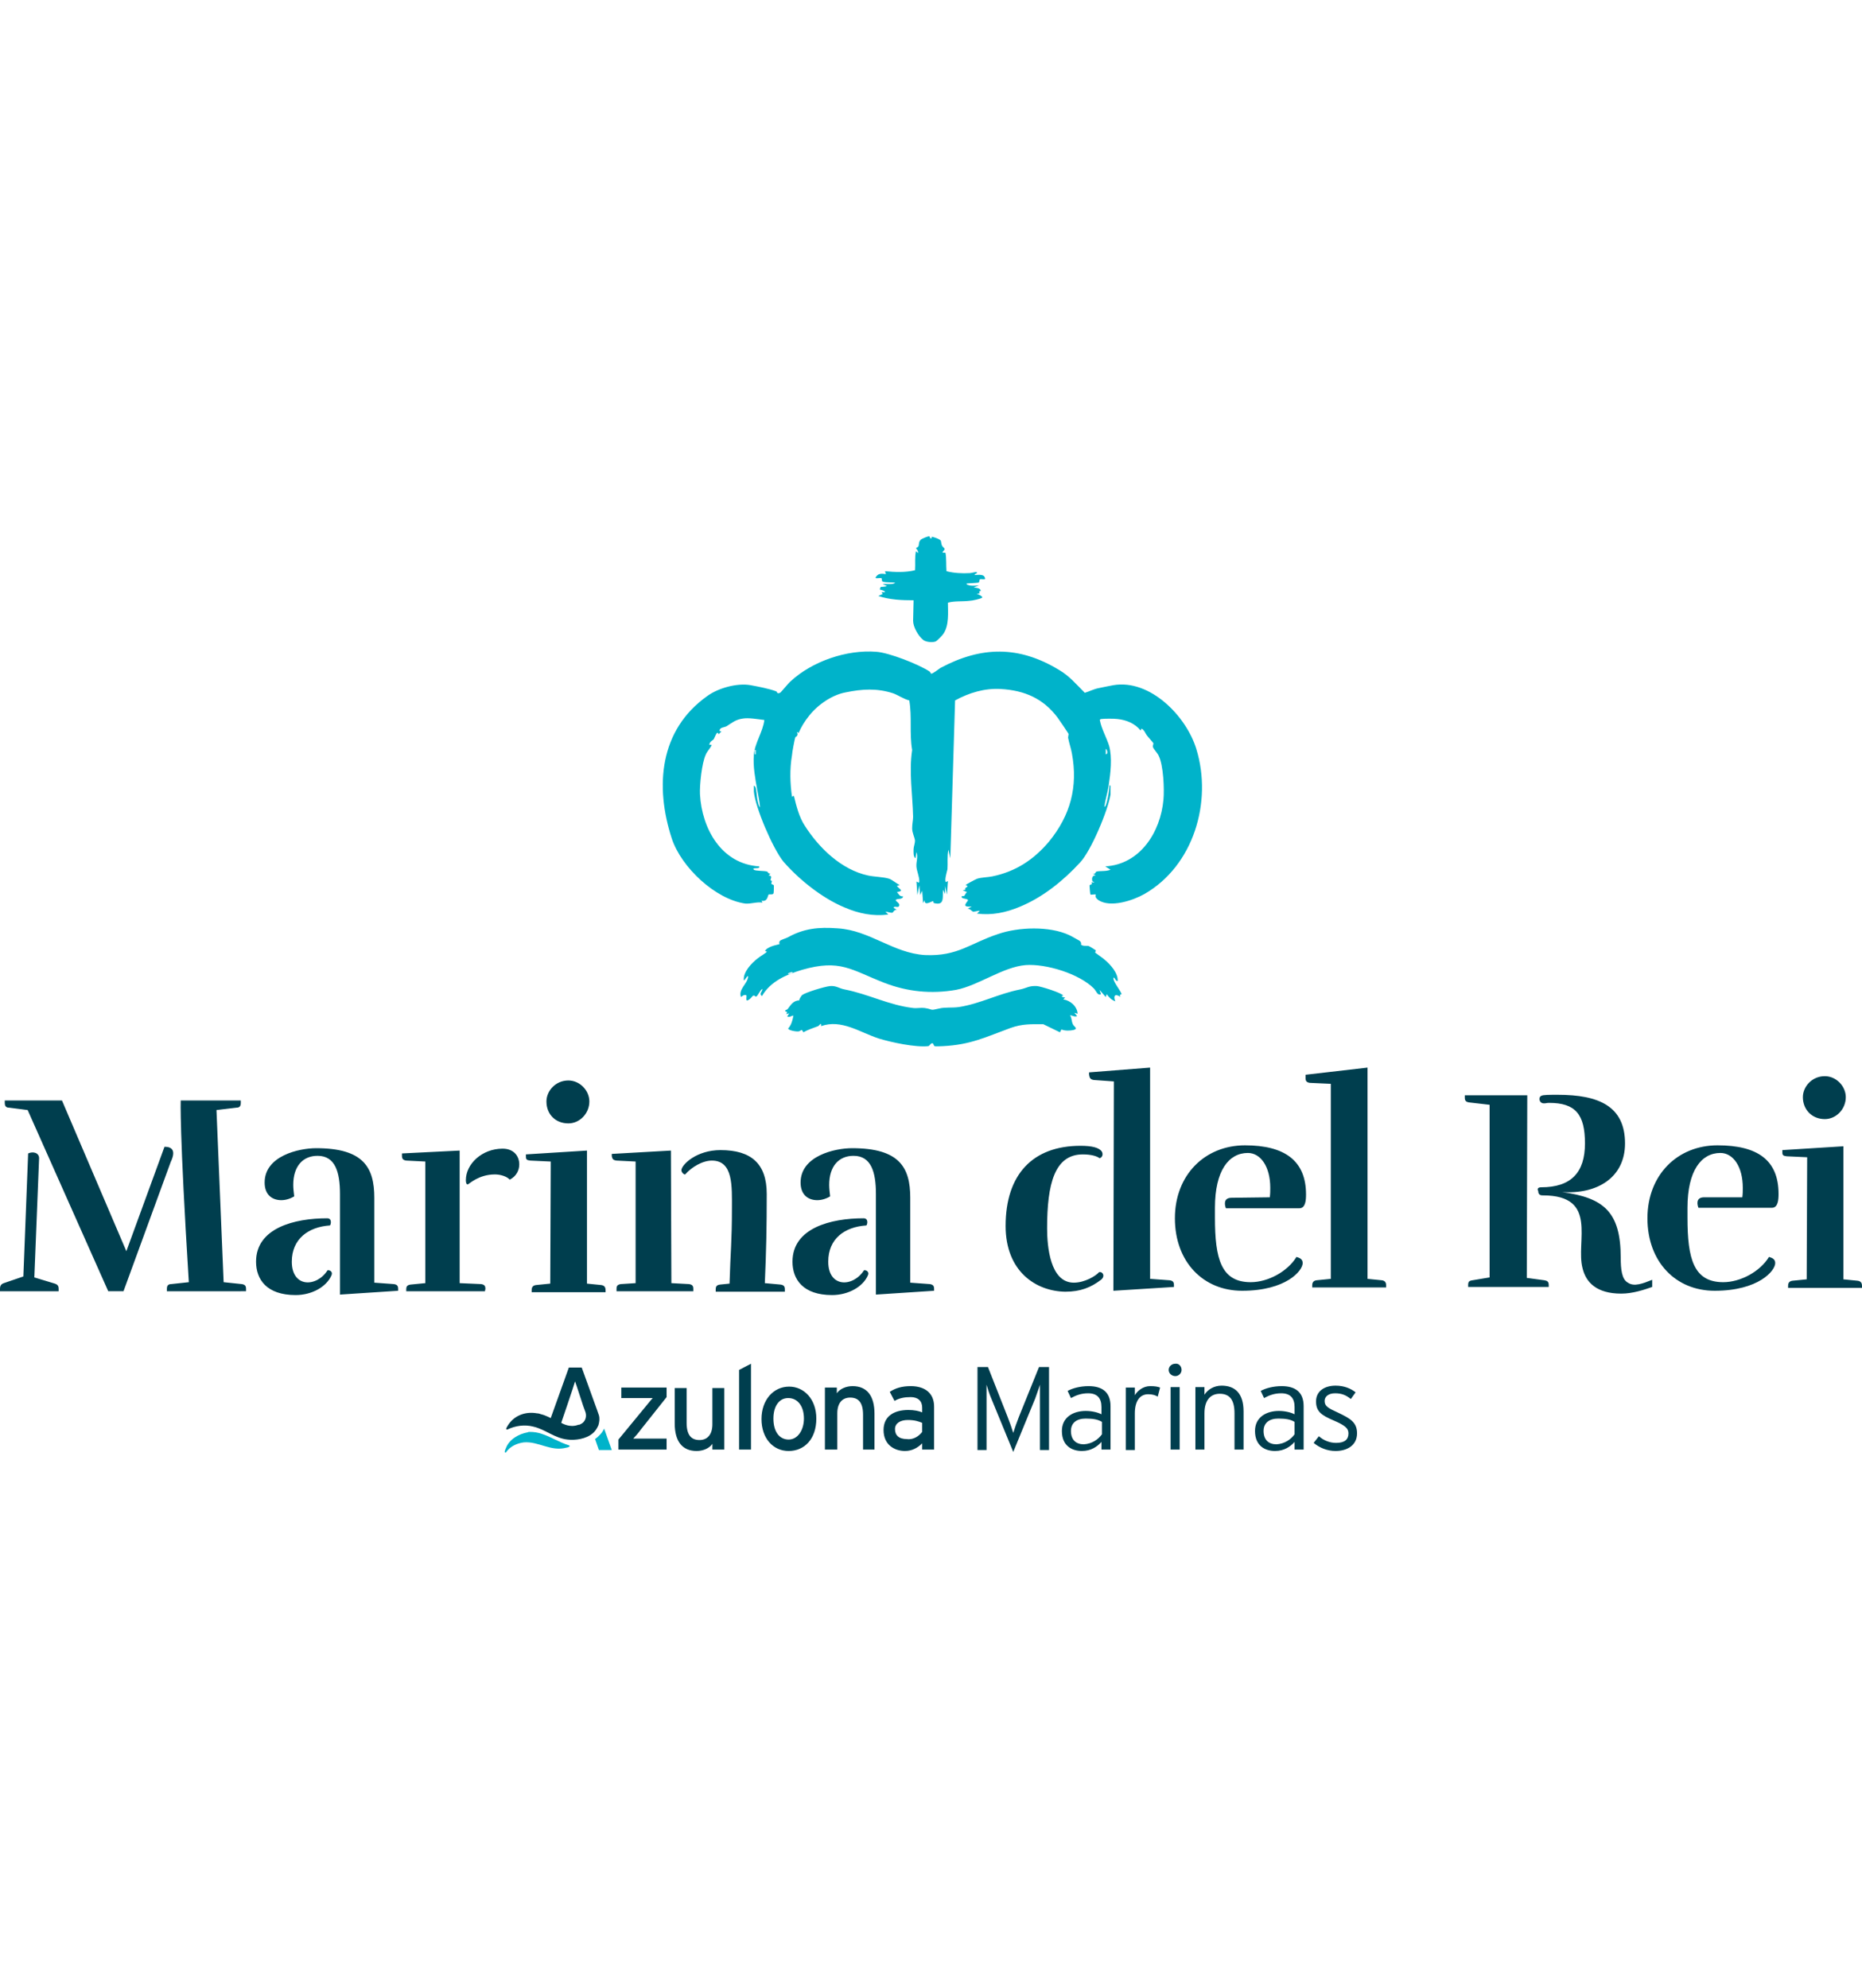 <?xml version="1.0" encoding="UTF-8"?> <svg xmlns="http://www.w3.org/2000/svg" version="1.1" id="Capa_1" x="0" y="0" viewBox="0 0 390.5 192.2" xml:space="preserve" width="180"><style>.st0{fill:#00b3ca}.st1{fill:#003e4e}</style><path class="st0" d="M155.8 38.3c-1.5.2-2.3.9-3.4 1.6-.5.3-1.5.2-1.5 1l.4.1-.6.6c-.3-1-.8.7-1 1-.2.3-.7.4-.9 1-.2.5.6-.1.4.4-.3.6-1 1.3-1.2 1.9-.8 1.7-1.3 6.3-1.2 8.3.4 7.2 4.5 14.6 12.4 15.1.4.7-1.7.1-1.1.7.3.3 2.3.2 2.8.4.1 0 .2.5.7.4l-.4.4c.9.1.4.6.4 1 0 .1.3.1.3.2s-.2.5-.1.6c.1.1.4.1.5.3 0 .1 0 1.7-.1 1.7-.2.3-.8.1-1 .2-.2.2-.2 1.6-1.5 1.3l.2.4c-1.2-.2-2.4.3-3.6.2-6.3-.9-13.4-7.6-15.4-13.6-3.6-11-2.6-22.8 7.4-29.9 2.3-1.7 6.3-2.8 9.1-2.3 1.6.3 3.8.7 5.4 1.3.2.1.1.6.8.3.2-.1 1.8-2.1 2.2-2.4 4.5-4.2 11.8-6.7 18-6.2 2.7.2 8.8 2.6 11.1 4.1.2.1.3.5.4.5.3 0 1.5-.9 1.9-1.2 8.6-4.6 16.5-4.7 24.9.4 2.1 1.2 3.7 3.1 5.4 4.8 1-.3 1.9-.8 3-1 .9-.2 2-.4 3-.6 7.7-1.3 15.3 6.5 17.4 13.4 3.4 11.1-.6 24.5-10.9 30.4-2.5 1.4-7.1 2.9-9.6 1.3-1-.7-.5-1.1-.6-1.2-.1-.1-1 .1-1.1 0-.1-.1-.2-1.8-.2-1.9.1-.2.4-.2.5-.3.1-.1-.5-.5.4-.3.1-.3-.3-.1-.3-.3-.2-.6 0-1.3.7-1.2l-.6-.4c.5.2.6-.3.7-.4.8-.2 2.1 0 3-.4l-1.1-.7c7.3-.4 11.6-7.2 12.2-14 .2-2.2 0-7.2-1-9.2-.2-.5-1-1.3-1.2-1.8-.1-.3.1-.6.1-.8 0-.1-1.2-1.4-1.4-1.7-.3-.4-.5-1.1-1.1-1.4l-.2.4c-1.2-1.5-3-2.2-4.8-2.4-.6-.1-2.9-.1-3.5 0-.2.1-.3.1-.2.4.3 1.6 1.4 3.6 1.9 5.2.7 2.5.3 5.8-.1 8.4-.2 1.4-.7 2.9-.9 4.4.3 0 .4-.7.5-.9.3-1.1.5-2.4.6-3.6.3 0 .2.4.2.6v1.3c-.5 3.3-4.1 11.9-6.4 14.3-3.5 3.8-7.8 7.3-12.7 9.3-2.9 1.2-5.8 1.8-8.9 1.4l.6-.6c-.5 0-.9.2-1.4.2-.2 0-.7-.7-1.2-.6l.9-.5c-1.3.1-1.8 0-.9-1.1.5-.6-1-.4-1.2-.8-.2-.4.4-.2.5-.3.2-.2.3-.6.6-.8l-.9-.4.6-.1c-.5-.5 1.1-.6 0-1 .1-.1 2.1-1.2 2.4-1.3.9-.3 2.2-.3 3.2-.5 4.9-1 8.7-3.5 11.9-7.3 4.5-5.5 6.1-11.5 4.8-18.5-.2-1.1-.6-2.2-.8-3.3 0-.2.1-.5.1-.8-.1-.2-2-3-2.3-3.4-3-4-6.9-5.7-11.9-6-3.4-.2-6.7.8-9.6 2.4l-1 33.1-.4-1.8c-.3 1.4-.1 2.8-.2 4.1-.1.5-.7 2.4-.3 2.7 0 0 .3-.2.4-.2l-.2 2.8-.4-1.8v1.7l-.4-.9c-.2 1.5.4 3.4-1.9 2.8-.2 0-.1-.4-.2-.4-.4 0-1.8 1.1-1.8-.2l-.3.6-.2-2.6-.4.9-.2-2-.4 2-.2-2.8c.2 0 .6.5.6-.1 0-1-.5-2-.6-3-.1-1.1.4-2 0-3.1l-.2 1.3c-.5-.3-.4-1.4-.4-1.9s.3-1.2.3-1.8c-.1-.8-.6-1.6-.6-2.6 0-.9.2-1.7.2-2.4-.1-4.7-.9-9.4-.2-14-.6-3.5 0-6.9-.6-10.4-1.2-.3-2.3-1.1-3.4-1.5-3.4-1.1-6.5-.9-9.9-.2-2.8.5-5.8 2.5-7.7 4.9-.9 1.1-1.7 2.4-2.2 3.6l-.4-.2c.5.8-.3 1.1-.3 1.1-.1.2-.7 3.3-.7 3.8-.5 2.9-.4 5.9 0 8.7l.4-.2c.5 2.1 1.1 4.5 2.3 6.3 3 4.7 7.7 9.2 13.2 10.4 1.3.3 3.3.3 4.5.7.6.2 1.5 1 2.2 1.3l-.6.2c.6.8 1.6 1 0 1.3.5.5.5.9 1.3.9-.1.7-1.2.4-1.5.7-.3.3 1.1.7.6 1.4-.3.3-1-.2-1.1.3l.7.4c-.5-.1-.8.5-.9.6-.5.1-1-.2-1.5-.2l.6.6c-3.2.4-6.2-.2-9.2-1.5-4.6-1.9-9.5-5.8-12.8-9.6-2.2-2.7-5.9-11.3-6.2-14.7v-1.2c0-.1.2.1.3.2.3.5.3 2.3.5 3 .1.3.2 1.1.5 1.3-.1-1.3-.4-2.5-.6-3.7-.4-2.3-.9-4.8-.7-7.3.2-2.5 1.9-4.8 2.2-7.3-1.6-.2-3.3-.5-4.5-.3zm76.1 7.5c.7-.1.1-1.3 0-1.1v1.1zm-73.4 0v-.9h-.2v.9h.2zM226.7 85.7c.4.4 1.2.2 1.6.3.1 0 1.4.8 1.5.9.1.1-.2.4-.1.5.1.1 1.7 1.2 2 1.5 1.2 1 2.8 2.8 2.7 4.4-.4.3-.8-1.2-.9-.5 0 .8 1.7 2.8 1.7 3.3 0 .1-.6 0-.2.6-1.1-.8-1.6-.3-1.1.9-.8-.3-1.3-.8-1.8-1.5l-.2.6-1.3-1.5.3.9c-.7.4-1-.7-1.5-1.2-3.1-3.1-10-5.2-14.3-4.9-4.8.4-9.9 4.3-14.6 5.2-5.2.9-10.2.4-15.1-1.5-6.9-2.7-9.2-5-17.2-2.7-3.3 1-6.6 2.4-8.4 5.5-.7-.5.1-.9.1-1.5-.5.2-.9 1.4-1.3 1.6-.2.1-.3-.3-.6-.2-.3.1-.5.7-1.2 1-.5.2-.1-.9-.3-1.1-.5-.1-.7.1-1.1.4-.6-1.6 1.3-2.7 1.5-4.2 0-.7-.7.8-.9.7-.2-1.7 1.6-3.6 2.9-4.6.3-.3 1.9-1.2 1.9-1.4.1-.2-.6.1-.2-.4.9-.9 2.8-1.1 2.9-1.2 0 0-.2-.4.1-.7.2-.2 1.2-.5 1.6-.7 3.4-1.9 6.5-2.2 10.5-1.9 6.7.4 11.6 5.2 18.3 5.6 6.9.3 9.5-2.5 15.3-4.4 4.3-1.5 10.8-1.7 14.9.2.3.1 2 1.1 2.2 1.2.5.4.3.8.3.8zm-60.5 5.8c-.3-.1-1.2.3-.9.4.3 0 1.2-.3.9-.4z"></path><path class="st0" d="M222.7 96.6c.1.1.5.2.7.2l-.4.4c1.4.2 2.9 1.4 3 3l-.7-.2.6.7c-.6.2-.9-.1-1.5-.2.4.6.3 1.3.6 1.9.2.5 1.2.9.2 1.2-.8.2-1.9.2-2.6-.1l-.3.6-3.5-1.7c-2.6 0-4.4-.1-6.9.8-5.2 1.9-8.3 3.5-14.1 3.8-.4 0-1.5.1-1.8 0-.2-.1-.2-.5-.4-.6-.4-.1-.6.5-.9.6-2.7.3-7.8-.8-10.4-1.6-4-1.3-7.8-4.1-12.1-2.6.1-1-.4-.1-.6 0-1 .4-2.1.7-3.1 1.3-.5-.9-.4-.3-1-.2-.4.1-2.2-.2-2.2-.6.7-.8.9-1.7 1.1-2.7-.5 0-.7.4-1.3.2l.4-.7-.6.2c.4-.8-.1-.4-.2-.6-.1-.4.3-.2.5-.5.7-.9 1.2-1.8 2.5-1.8-.3 0 .4-1 .5-1.1.8-.6 4.8-1.8 5.9-1.9 1.3-.1 1.9.5 3 .7 5.1 1 9.3 3.3 14.4 3.9.8.1 1.6-.1 2.4 0 2 .3.9.6 3.1.1 1.2-.3 2.7-.1 4.1-.3 4.5-.7 8.3-2.8 12.9-3.7 1.4-.3 1.8-.8 3.5-.7.9.1 5.1 1.4 5.5 2-.3 0-.4.2-.3.2zM191.6 13.5c-2.5 0-5-.1-7.4-.9l.9-.4-.2-.4h.7c0-.4-1.1-.5-1.1-.6l.2-.5s1 0 1.3-.2l-.9-.4h1.7c.2 0 .9-.1.9-.3-.6-.1-1.9 0-2.5-.2-.4-.1-.2-.6-.3-.7-.2-.2-1 .1-1.3-.1.5-1 1.2-.9 2.2-.8l-.2-.6c2 .2 4.3.3 6.3-.2.1-1.4-.1-2.7.2-4l.4.4c.2-.4-.4-1-.4-1 0-.1.4-.2.5-.4.2-.4 0-.9.5-1.4.2-.2 1.6-.8 1.8-.7.2 0 0 .5.4.4.2 0 0-.3.1-.3.1-.1 1.8.5 1.9.8.1.2.1.8.3 1.1.1.2.5.5.5.6.1.3-.5.5-.4.8.1.1.5-.1.6.1.2 1.1.1 2.6.2 3.8 1.5.4 3.3.5 4.9.4.3 0 1.3-.3 1.4-.2.4.3-.5.3-.4.6.8 0 2.1-.3 2.2.8 0 .2-.9 0-1.1.1-.1.1-.1.7-.3.7-.6.1-1.8.1-2.5.2 0 .3.5.3.7.4.6.1 1.3 0 1.9 0l-1.1.4c.5.1 1.4.1 1.5.7 0 .1-.6 0-.2.5l-.7.2c.2-.1 1.6.6 1.1.8-.3.2-2 .6-2.5.6-1.5.2-3.2 0-4.6.4 0 2 .3 4.8-1 6.6-.1.2-1.3 1.4-1.5 1.5-.6.3-2.1.2-2.7-.3-1-.8-2.1-2.7-2.1-4l.1-4.3z"></path><path class="st1" d="M5.9 129.5c1.1-.5 2.3-.1 2.3 1l-1 25 4.3 1.3c.6.2.8.5.8 1.1v.5H0v-.5c0-.6.2-1 .8-1.2l4.1-1.4 1-25.8zM26.5 150 13 118.4H1v.5c0 .6.2 1 .9 1l3.9.5 16.9 38h3.2l9.9-27.1c1.1-2.3.4-3.2-1.3-3.2l-8 21.9zm11.4-31.6h12.6v.5c0 .6-.2 1-.9 1l-4.2.5 1.5 36.1 3.8.4c.7.1.9.4.9 1v.5H35v-.5c0-.6.2-1 .9-1l3.7-.4c-2-32.2-1.7-38.1-1.7-38.1zM61.2 152.2c0 5.5 5.2 5.4 7.5 1.8.4-.1 1.2.3.8 1.1-1 2.3-4 4.1-7.5 4.1-6.1 0-8.3-3.3-8.3-7 0-7.1 8.1-9.1 14.9-9.1 1.1 0 .8 1.3.6 1.5-4.5.3-8 2.8-8 7.6zM71.3 138c0-4.6-1-8-4.7-8-3.1 0-5.1 2.2-5.1 6.1 0 .7.1 1.6.2 2.4-.8.5-1.8.8-2.7.8-1.9 0-3.5-1.1-3.5-3.7 0-5.6 7.2-7.2 10.8-7.2 9.9 0 12.2 4 12.2 10.4v17.8l4.1.3c.7.1.9.4.9 1v.4l-12.2.8V138zM96.4 128.9v27.8l4.5.2c.7.1.9.4.9 1l-.1.5H85.2v-.4c0-.6.2-.9.9-1l3.1-.3v-25.5l-4-.2c-.7-.1-.9-.4-.9-1v-.5l12.1-.6zm7.4 5c1.3 0 2.6.5 3.1 1.1 1.4-.7 2-2 2-3.2 0-1.7-1.1-3.3-3.5-3.3-4.3 0-7.7 3.2-7.7 6.6 0 .5.1.9.4.9.3-.1 2.3-2.1 5.7-2.1zM115.5 131.2l-4.3-.2c-.7-.1-.9-.2-.9-.8v-.5l12.8-.8v27.9l3 .3c.7.1.9.5.9 1.1v.4h-15.5v-.4c0-.6.2-1 .9-1.1l3-.3.1-25.6zm3.7-8c2.4 0 4.4-2.1 4.4-4.6 0-2.3-2-4.4-4.4-4.4-2.7 0-4.6 2.2-4.6 4.4 0 2.7 1.9 4.6 4.6 4.6zM140.8 156.7l3.7.2c.7.1.9.4.9 1v.5h-16.1v-.5c0-.6.2-.9.9-1l3.1-.2v-25.5l-4-.2c-.7-.1-.9-.3-1-1v-.4l12.4-.7.1 27.8zm22.9.3c.7.1.9.4.9 1v.5h-14.5v-.5c0-.6.2-.9.9-1l2-.2c.2-6.8.5-8.9.5-15.7 0-4.7.3-10.1-4.2-10.1-2 0-4.3 1.4-5.6 2.9-.2.1-.8-.4-.8-.9.1-1.2 3.2-4.2 8.2-4.2 6.4 0 9.7 2.8 9.7 9.2 0 6.9-.1 11.9-.4 18.7l3.3.3zM173.7 152.2c0 5.5 5.2 5.4 7.5 1.8.4-.1 1.2.3.8 1.1-1 2.3-4 4.1-7.5 4.1-6.1 0-8.3-3.3-8.3-7 0-7.1 8.1-9.1 14.9-9.1 1.1 0 .8 1.3.6 1.5-4.6.3-8 2.8-8 7.6zm10-14.2c0-4.6-1-8-4.7-8-3.1 0-5.1 2.2-5.1 6.1 0 .7.1 1.6.2 2.4-.8.5-1.8.8-2.7.8-1.9 0-3.5-1.1-3.5-3.7 0-5.6 7.2-7.2 10.8-7.2 9.9 0 12.2 4 12.2 10.4v17.8l4.1.3c.7.1.9.4.9 1v.4l-12.2.8V138zM210.9 144.7c0-10.8 5.7-16.8 15.7-16.8 2.5 0 3.8.4 4.4 1.1.5.7.1 1.4-.4 1.5-.5-.4-1.7-.8-3.5-.8-5.9 0-7.5 6.1-7.5 15.5 0 3.7.6 11.4 5.6 11.4 2.3 0 4.6-1.4 5.3-2.2.7-.2 1.4.8.4 1.6-2.1 1.6-4.3 2.5-7.5 2.5-6.1-.1-12.5-4.2-12.5-13.8zm18.5-30.6c-.7-.1-.9-.4-1-1.1v-.5l12.8-1v44.3l4.1.3c.7.1.9.4.9 1v.4l-12.7.8c0-.5.1-41.3.1-43.9l-4.2-.3zM266.3 138.7c.1-.7.1-1.4.1-2 0-4.4-2-7.3-4.7-7.3-4 0-6.9 3.7-6.9 11.5v2.1c0 8.6 1.3 13.5 7.5 13.5 3.6 0 7.7-2.2 9.6-5.3.6.2 1.3.4 1.3 1.3 0 1.6-3.5 5.8-12.7 5.8-8.2 0-14.1-6.1-14.1-15.2s6.3-15.3 14.7-15.3c8.3 0 12.8 3.2 12.8 10.3 0 1.2-.1 2.9-1.4 2.9h-15.4c-.2-.5-.7-2.2 1.2-2.2l8-.1zM286.8 111.5v44.3l3 .3c.7.1.9.5.9 1.1v.4h-15.5v-.4c0-.6.2-1 .9-1.1l3-.3v-40.9l-4.4-.2c-.7-.1-.9-.4-.9-1v-.7l13-1.5zM320.2 155.6l3.7.5c.6.1.9.3.9 1v.4h-16.9v-.4c0-.7.2-.9.9-1l3.6-.6v-36.2l-4.3-.5c-.7-.1-.9-.4-.9-1v-.5h13.1l-.1 38.3zm3-19c6.3 0 9.2-3.1 9.2-9.2s-2-8.5-7.5-8.5c-.7 0-.5.1-1.1.1-1.1 0-1.2-1.4-.5-1.6.3-.2 1.7-.2 3.4-.2 8.6 0 14.1 2.4 14.1 10.2 0 7.2-5.9 10.7-13.2 10.2 8.7 1.2 12.3 4.1 12.3 13.8 0 2.3.2 4.5 1.5 5.2 1.3.9 3.1.2 5.1-.6v1.5c-1.7.6-4.1 1.4-6.5 1.4-5.2 0-7.4-2.4-8.1-5.3-1.5-5.6 3.4-15.3-8.3-15.3h-.1c-.6 0-.9-.3-.9-.9-.3-.5 0-.8.6-.8zM365.4 138.7c.1-.7.1-1.4.1-2 0-4.4-2-7.3-4.7-7.3-4 0-6.9 3.7-6.9 11.5v2.1c0 8.6 1.3 13.5 7.5 13.5 3.6 0 7.7-2.2 9.6-5.3.6.2 1.3.4 1.3 1.3 0 1.6-3.5 5.8-12.7 5.8-8.2 0-14.1-6.1-14.1-15.2s6.3-15.3 14.7-15.3S373 130.9 373 138c0 1.2-.1 2.9-1.4 2.9h-15.4c-.2-.5-.7-2.2 1.2-2.2h8zM379 130.3l-4.3-.2c-.7-.1-.9-.2-.9-.8v-.5l12.8-.8v27.9l3 .3c.7.1.9.5.9 1.1v.4H375v-.4c0-.6.2-1 .9-1.1l3-.3.1-25.6zm3.7-8c2.4 0 4.4-2.1 4.4-4.6 0-2.3-2-4.4-4.4-4.4-2.7 0-4.6 2.2-4.6 4.4 0 2.6 1.9 4.6 4.6 4.6zM139.7 191.6h-10v-2.1l5.6-6.8c.5-.6 1.2-1.5 1.6-1.9h-6.6v-2.2h9.5v2l-5.4 6.8c-.5.7-1.2 1.5-1.6 1.9h7v2.3h-.1zM151.9 191.6h-2.5v-1.2c-.6.9-1.9 1.5-3.3 1.5-3 0-4.6-2-4.6-5.8v-7.4h2.5v7.3c0 2.6 1 3.6 2.7 3.6 1.7 0 2.7-1.2 2.7-3.3v-7.6h2.5v12.9zM157.5 191.6H155v-16.7l2.5-1.3v18zM171.2 185.1c0 4.3-2.5 6.8-5.8 6.8s-5.7-2.7-5.7-6.7 2.5-6.8 5.8-6.8c3.1 0 5.7 2.6 5.7 6.7zm-2.6 0c0-2.6-1.3-4.3-3.3-4.3-1.9 0-3.1 1.7-3.1 4.3 0 2.8 1.3 4.4 3.2 4.4 1.9 0 3.2-2 3.2-4.4zM183.5 191.6H181v-7.3c0-2.6-1-3.6-2.7-3.6-1.7 0-2.7 1.2-2.7 3.3v7.6H173v-13h2.5v1.2c.6-.9 1.9-1.5 3.3-1.5 3 0 4.6 2 4.6 5.8v7.5h.1zM195.9 191.6h-2.5v-1.3c-.9.9-2.1 1.6-3.6 1.6-2.1 0-4.5-1.2-4.5-4.4 0-2.9 2.2-4.2 5.2-4.2 1.2 0 2.2.2 2.9.5v-1c0-1.4-.9-2.2-2.4-2.2-1.3 0-2.4.2-3.4.8l-1-1.9c1.2-.8 2.6-1.2 4.4-1.2 2.9 0 4.9 1.4 4.9 4.3v9zm-2.5-3.7V186c-.7-.3-1.6-.6-3-.6-1.6 0-2.7.7-2.7 1.9 0 1.3.8 2.1 2.5 2.1 1.4.2 2.6-.7 3.2-1.5z"></path><path class="st0" d="M119.3 190.7c-2-.6-3.8-1.8-5.7-2.4-.9-.3-1.6-.4-2.5-.4-.2 0-.3 0-.5.1-1.7.3-3.8 1.4-4.5 3.3-.1.2-.5 1.1 0 .9.9-1.3 2.3-1.9 3.7-2.1 3.1-.3 5.7 2 9 1.1.3 0 1-.3.5-.5z"></path><path class="st1" d="m125 182.7-3-8.3h-2.7l-3.3 9.2-.5 1.4c-.4-.2-.8-.4-1.1-.5-.2-.1-.5-.2-.9-.3-.3-.1-.6-.2-.9-.2-2.2-.4-4.6.3-6 2.4-.1.2-.8 1.1-.2 1 1.7-.8 3.6-1.1 5.5-.6 2.5.6 4.4 2.4 7.1 2.7 1.6.2 3.9-.1 5.3-1.3.5-.4.9-1 1.2-1.7.2-.7.3-1.4.1-2.1-.3-.9-.6-1.7-.6-1.7zm-7.3 3.3s2.7-7.9 2.9-8.7c.1.3.6 1.7 1.1 3.3.5 1.6.8 2.4 1.1 3.2.3 1-.1 2.1-1.1 2.5-.1.1-.3.1-.4.1-1.8.7-3.4-.3-3.6-.4z"></path><path class="st0" d="m128.3 191.7-1.6-4.5c-.4.9-1.1 1.6-1.9 2.2l.8 2.3h2.7z"></path><path class="st1" d="m212.5 192.1-4.6-11.2c-.4-.9-.8-2.2-1-2.9v13.7H205v-17.4h2.2l4.1 10.4c.4 1 1 2.7 1.2 3.4.2-.7.8-2.4 1.2-3.4l4.2-10.4h2.1v17.4h-1.9V178c-.2.7-.7 2-1 2.9l-4.6 11.2zM232.9 191.6H231V190c-.9 1-2.2 1.9-4.1 1.9-2 0-4.2-1-4.2-4.2 0-2.9 2.4-4.2 5-4.2 1.3 0 2.5.3 3.3.7v-1.5c0-1.9-.9-2.9-2.8-2.9-1.4 0-2.5.4-3.6 1l-.7-1.5c1.1-.6 2.7-1 4.4-1 2.8 0 4.6 1.2 4.6 4.2v9.1zm-1.8-3.2v-2.6c-.8-.5-1.8-.7-3.4-.7-1.9 0-3.1.9-3.1 2.6 0 1.9 1.1 2.8 2.7 2.8 1.7-.1 3-1 3.8-2.1zM243.3 178.6l-.5 1.9c-.5-.3-1.1-.5-2-.5-1.8 0-2.8 1.5-2.8 4v7.7h-1.9v-13.1h1.9v1.6c.6-1 1.8-1.9 3.2-1.9 1 0 1.6.1 2.1.3zM247.8 174.9c0 .7-.6 1.3-1.3 1.3-.8 0-1.4-.6-1.4-1.3s.6-1.3 1.4-1.3c.7-.1 1.3.5 1.3 1.3zm-.4 16.7h-1.9v-13.1h1.9v13.1zM260.8 191.6h-1.9V184c0-2.8-1-4.1-3.1-4.1-1.8 0-3.2 1.2-3.2 4.1v7.6h-1.9v-13.1h1.9v1.6c.7-1.1 2-1.9 3.6-1.9 2.8 0 4.6 1.6 4.6 5.4v8zM273.4 191.6h-1.9V190c-.9 1-2.2 1.9-4.1 1.9-2 0-4.2-1-4.2-4.2 0-2.9 2.4-4.2 5-4.2 1.3 0 2.5.3 3.3.7v-1.5c0-1.9-.9-2.9-2.8-2.9-1.4 0-2.5.4-3.6 1l-.7-1.5c1.1-.6 2.7-1 4.4-1 2.8 0 4.6 1.2 4.6 4.2v9.1zm-1.9-3.2v-2.6c-.8-.5-1.8-.7-3.4-.7-1.9 0-3.1.9-3.1 2.6 0 1.9 1.1 2.8 2.7 2.8 1.7-.1 3-1 3.8-2.1zM284.6 188.2c0 2.6-2.2 3.7-4.5 3.7-1.8 0-3.4-.7-4.6-1.7l1.1-1.4c1 .9 2.3 1.4 3.6 1.4 1.8 0 2.6-.7 2.6-2 0-1.1-.8-1.7-3.1-2.7-2.6-1.1-3.7-1.9-3.7-4s1.7-3.3 4.1-3.3c1.8 0 3.2.6 4.2 1.4l-1 1.4c-1-.8-1.9-1.2-3.3-1.2s-2.2.7-2.2 1.6c0 1.1.7 1.5 2.9 2.5 2.5 1.2 3.9 2 3.9 4.3z"></path></svg> 